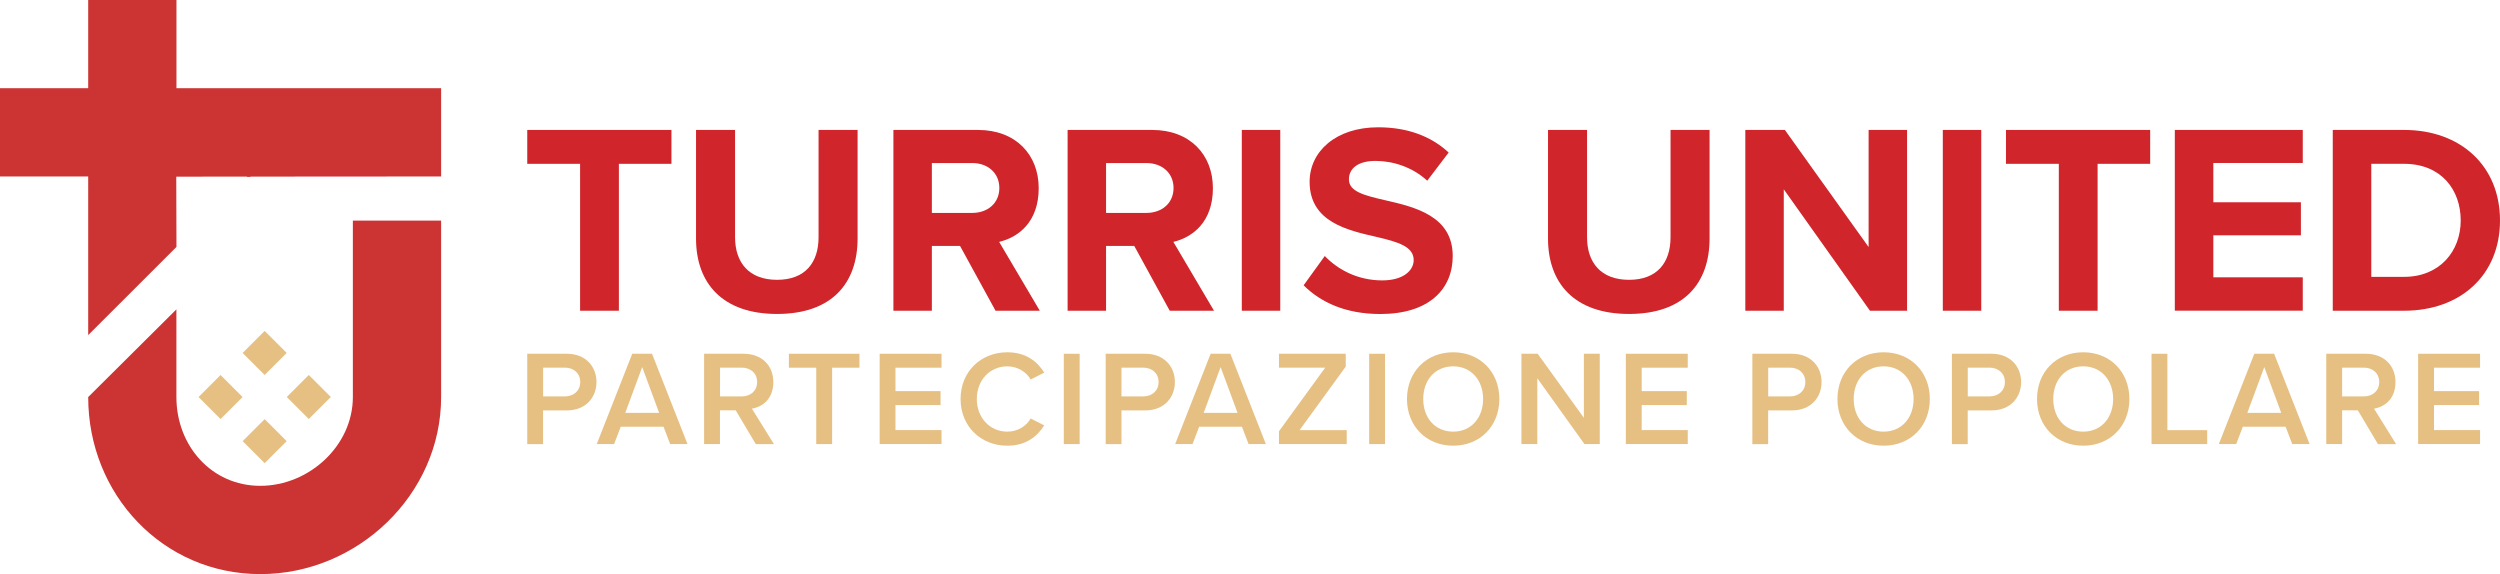 <?xml version="1.0" encoding="UTF-8"?>
<svg id="Layer_1" data-name="Layer 1" xmlns="http://www.w3.org/2000/svg" viewBox="0 0 387.48 88.97">
  <defs>
    <style>
      .cls-1 {
        fill: #e6c083;
      }

      .cls-2 {
        fill: #c33;
      }

      .cls-3 {
        fill: #d0252a;
      }
    </style>
  </defs>
  <g>
    <g>
      <rect class="cls-1" x="45.44" y="59.12" width="4.83" height="4.83" transform="translate(-29.49 51.86) rotate(-45)"/>
      <rect class="cls-1" x="38.6" y="52.28" width="4.83" height="4.83" transform="translate(-26.66 45.03) rotate(-45)"/>
      <rect class="cls-1" x="38.6" y="65.96" width="4.83" height="4.83" transform="translate(-36.33 49.03) rotate(-45)"/>
      <rect class="cls-1" x="31.77" y="59.12" width="4.83" height="4.83" transform="translate(-33.5 42.2) rotate(-45)"/>
    </g>
    <polygon class="cls-2" points="0 13.67 13.67 13.67 13.67 0 27.35 0 27.35 13.67 68.37 13.67 68.37 27.35 27.32 27.38 27.35 38.27 13.67 51.94 13.67 27.35 0 27.35 0 13.67"/>
    <path class="cls-2" d="M68.37,34.19v27.35c0,15.1-12.92,27.44-28.02,27.44s-26.68-12.33-26.68-27.44l13.67-13.59v13.59c0,7.55,5.45,13.76,13,13.76s14.35-6.21,14.35-13.76v-27.35h13.67Z"/>
    <g>
      <polygon class="cls-2" points="38.84 27.36 38.26 27.36 38.55 27.07 38.84 27.36"/>
      <polygon class="cls-2" points="38.55 27.07 38.26 27.36 38.84 27.36 38.55 27.07 38.55 27.07"/>
    </g>
  </g>
  <g>
    <path class="cls-3" d="M89.91,48.16v-22.77h-8.19v-5.25h22.35v5.25h-8.15v22.77h-6.01Z"/>
    <path class="cls-3" d="M107.88,20.14h6.05v16.64c0,3.91,2.14,6.59,6.51,6.59s6.43-2.69,6.43-6.59v-16.64h6.05v16.8c0,6.97-3.99,11.72-12.48,11.72s-12.56-4.79-12.56-11.68v-16.85Z"/>
    <path class="cls-3" d="M154.3,48.16l-5.5-10.04h-4.37v10.04h-5.96v-28.02h13.11c5.84,0,9.41,3.82,9.41,9.03s-3.11,7.6-6.13,8.32l6.3,10.67h-6.85ZM150.69,25.27h-6.26v7.73h6.26c2.39,0,4.2-1.51,4.2-3.86s-1.81-3.87-4.2-3.87Z"/>
    <path class="cls-3" d="M181.3,48.16l-5.5-10.04h-4.37v10.04h-5.96v-28.02h13.11c5.84,0,9.41,3.82,9.41,9.03s-3.11,7.6-6.13,8.32l6.3,10.67h-6.85ZM177.69,25.27h-6.26v7.73h6.26c2.39,0,4.2-1.51,4.2-3.86s-1.81-3.87-4.2-3.87Z"/>
    <path class="cls-3" d="M192.47,48.16v-28.02h5.96v28.02h-5.96Z"/>
    <path class="cls-3" d="M205.33,39.68c1.97,2.06,5.04,3.78,8.91,3.78,3.28,0,4.87-1.55,4.87-3.15,0-2.1-2.44-2.81-5.67-3.57-4.58-1.05-10.46-2.31-10.46-8.57,0-4.66,4.03-8.44,10.63-8.44,4.45,0,8.15,1.34,10.92,3.91l-3.32,4.37c-2.27-2.1-5.29-3.07-8.02-3.07s-4.12,1.18-4.12,2.86c0,1.89,2.35,2.48,5.59,3.23,4.62,1.05,10.5,2.44,10.5,8.65,0,5.12-3.65,8.99-11.22,8.99-5.38,0-9.24-1.81-11.89-4.45l3.28-4.54Z"/>
    <path class="cls-3" d="M239.93,20.14h6.05v16.64c0,3.91,2.14,6.59,6.51,6.59s6.43-2.69,6.43-6.59v-16.64h6.05v16.8c0,6.97-3.99,11.72-12.48,11.72s-12.56-4.79-12.56-11.68v-16.85Z"/>
    <path class="cls-3" d="M289.83,48.16l-13.36-18.82v18.82h-5.96v-28.02h6.13l12.98,18.15v-18.15h5.96v28.02h-5.75Z"/>
    <path class="cls-3" d="M301.12,48.16v-28.02h5.96v28.02h-5.96Z"/>
    <path class="cls-3" d="M319.1,48.16v-22.77h-8.19v-5.25h22.35v5.25h-8.15v22.77h-6.01Z"/>
    <path class="cls-3" d="M337.08,48.16v-28.02h19.83v5.12h-13.86v6.09h13.57v5.12h-13.57v6.51h13.86v5.17h-19.83Z"/>
    <path class="cls-3" d="M361.56,48.16v-28.02h11.05c8.78,0,14.87,5.59,14.87,14.03s-6.09,13.99-14.87,13.99h-11.05ZM367.53,42.91h5.08c5.54,0,8.78-3.99,8.78-8.74s-3.02-8.78-8.78-8.78h-5.08v17.52Z"/>
  </g>
  <g>
    <path class="cls-1" d="M81.72,68.83v-14h6.15c2.94,0,4.58,2.02,4.58,4.39s-1.66,4.39-4.58,4.39h-3.7v5.23h-2.46ZM87.54,56.99h-3.36v4.45h3.36c1.39,0,2.39-.88,2.39-2.23s-1.01-2.23-2.39-2.23Z"/>
    <path class="cls-1" d="M103.87,68.83l-1.03-2.69h-6.63l-1.03,2.69h-2.69l5.5-14h3.07l5.5,14h-2.69ZM99.53,56.91l-2.62,7.08h5.25l-2.62-7.08Z"/>
    <path class="cls-1" d="M117.14,68.83l-3.11-5.23h-2.44v5.23h-2.46v-14h6.15c2.77,0,4.58,1.81,4.58,4.39s-1.64,3.84-3.32,4.12l3.42,5.5h-2.83ZM114.96,56.99h-3.36v4.45h3.36c1.39,0,2.39-.88,2.39-2.23s-1.01-2.23-2.39-2.23Z"/>
    <path class="cls-1" d="M126.51,68.83v-11.84h-4.24v-2.16h10.94v2.16h-4.24v11.84h-2.46Z"/>
    <path class="cls-1" d="M136.34,68.83v-14h9.59v2.16h-7.14v3.63h6.99v2.16h-6.99v3.88h7.14v2.16h-9.59Z"/>
    <path class="cls-1" d="M148.88,61.84c0-4.3,3.21-7.24,7.24-7.24,2.94,0,4.68,1.47,5.73,3.15l-2.1,1.07c-.67-1.16-2.02-2.04-3.63-2.04-2.67,0-4.72,2.12-4.72,5.06s2.06,5.06,4.72,5.06c1.62,0,2.96-.86,3.63-2.04l2.1,1.07c-1.07,1.68-2.79,3.15-5.73,3.15-4.03,0-7.24-2.94-7.24-7.24Z"/>
    <path class="cls-1" d="M164.88,68.83v-14h2.46v14h-2.46Z"/>
    <path class="cls-1" d="M171.37,68.83v-14h6.15c2.94,0,4.58,2.02,4.58,4.39s-1.66,4.39-4.58,4.39h-3.7v5.23h-2.46ZM177.18,56.99h-3.36v4.45h3.36c1.39,0,2.39-.88,2.39-2.23s-1.01-2.23-2.39-2.23Z"/>
    <path class="cls-1" d="M193.52,68.83l-1.03-2.69h-6.63l-1.03,2.69h-2.69l5.5-14h3.06l5.5,14h-2.69ZM189.18,56.91l-2.62,7.08h5.25l-2.62-7.08Z"/>
    <path class="cls-1" d="M198.23,68.83v-1.99l7.16-9.85h-7.16v-2.16h10.35v1.99l-7.16,9.85h7.31v2.16h-10.5Z"/>
    <path class="cls-1" d="M212.21,68.83v-14h2.46v14h-2.46Z"/>
    <path class="cls-1" d="M225.23,54.6c4.2,0,7.16,3.07,7.16,7.24s-2.96,7.24-7.16,7.24-7.16-3.07-7.16-7.24,2.96-7.24,7.16-7.24ZM225.23,56.78c-2.83,0-4.64,2.16-4.64,5.06s1.81,5.06,4.64,5.06,4.64-2.18,4.64-5.06-1.83-5.06-4.64-5.06Z"/>
    <path class="cls-1" d="M245.58,68.83l-7.31-10.2v10.2h-2.46v-14h2.52l7.16,9.93v-9.93h2.46v14h-2.37Z"/>
    <path class="cls-1" d="M251.99,68.83v-14h9.6v2.16h-7.14v3.63h6.99v2.16h-6.99v3.88h7.14v2.16h-9.6Z"/>
    <path class="cls-1" d="M271.6,68.83v-14h6.15c2.94,0,4.58,2.02,4.58,4.39s-1.66,4.39-4.58,4.39h-3.7v5.23h-2.46ZM277.42,56.99h-3.36v4.45h3.36c1.39,0,2.39-.88,2.39-2.23s-1.01-2.23-2.39-2.23Z"/>
    <path class="cls-1" d="M291.95,54.6c4.2,0,7.16,3.07,7.16,7.24s-2.96,7.24-7.16,7.24-7.16-3.07-7.16-7.24,2.96-7.24,7.16-7.24ZM291.95,56.78c-2.83,0-4.64,2.16-4.64,5.06s1.81,5.06,4.64,5.06,4.64-2.18,4.64-5.06-1.83-5.06-4.64-5.06Z"/>
    <path class="cls-1" d="M302.53,68.83v-14h6.15c2.94,0,4.58,2.02,4.58,4.39s-1.66,4.39-4.58,4.39h-3.7v5.23h-2.46ZM308.35,56.99h-3.36v4.45h3.36c1.39,0,2.39-.88,2.39-2.23s-1.01-2.23-2.39-2.23Z"/>
    <path class="cls-1" d="M322.88,54.6c4.2,0,7.16,3.07,7.16,7.24s-2.96,7.24-7.16,7.24-7.16-3.07-7.16-7.24,2.96-7.24,7.16-7.24ZM322.88,56.78c-2.83,0-4.64,2.16-4.64,5.06s1.81,5.06,4.64,5.06,4.64-2.18,4.64-5.06-1.83-5.06-4.64-5.06Z"/>
    <path class="cls-1" d="M333.47,68.83v-14h2.46v11.84h6.17v2.16h-8.63Z"/>
    <path class="cls-1" d="M355.28,68.83l-1.03-2.69h-6.63l-1.03,2.69h-2.69l5.5-14h3.07l5.5,14h-2.69ZM350.94,56.91l-2.62,7.08h5.25l-2.62-7.08Z"/>
    <path class="cls-1" d="M368.56,68.83l-3.11-5.23h-2.44v5.23h-2.46v-14h6.15c2.77,0,4.58,1.81,4.58,4.39s-1.64,3.84-3.32,4.12l3.42,5.5h-2.83ZM366.37,56.99h-3.36v4.45h3.36c1.39,0,2.39-.88,2.39-2.23s-1.01-2.23-2.39-2.23Z"/>
    <path class="cls-1" d="M374.79,68.83v-14h9.6v2.16h-7.14v3.63h6.99v2.16h-6.99v3.88h7.14v2.16h-9.6Z"/>
  </g>
</svg>